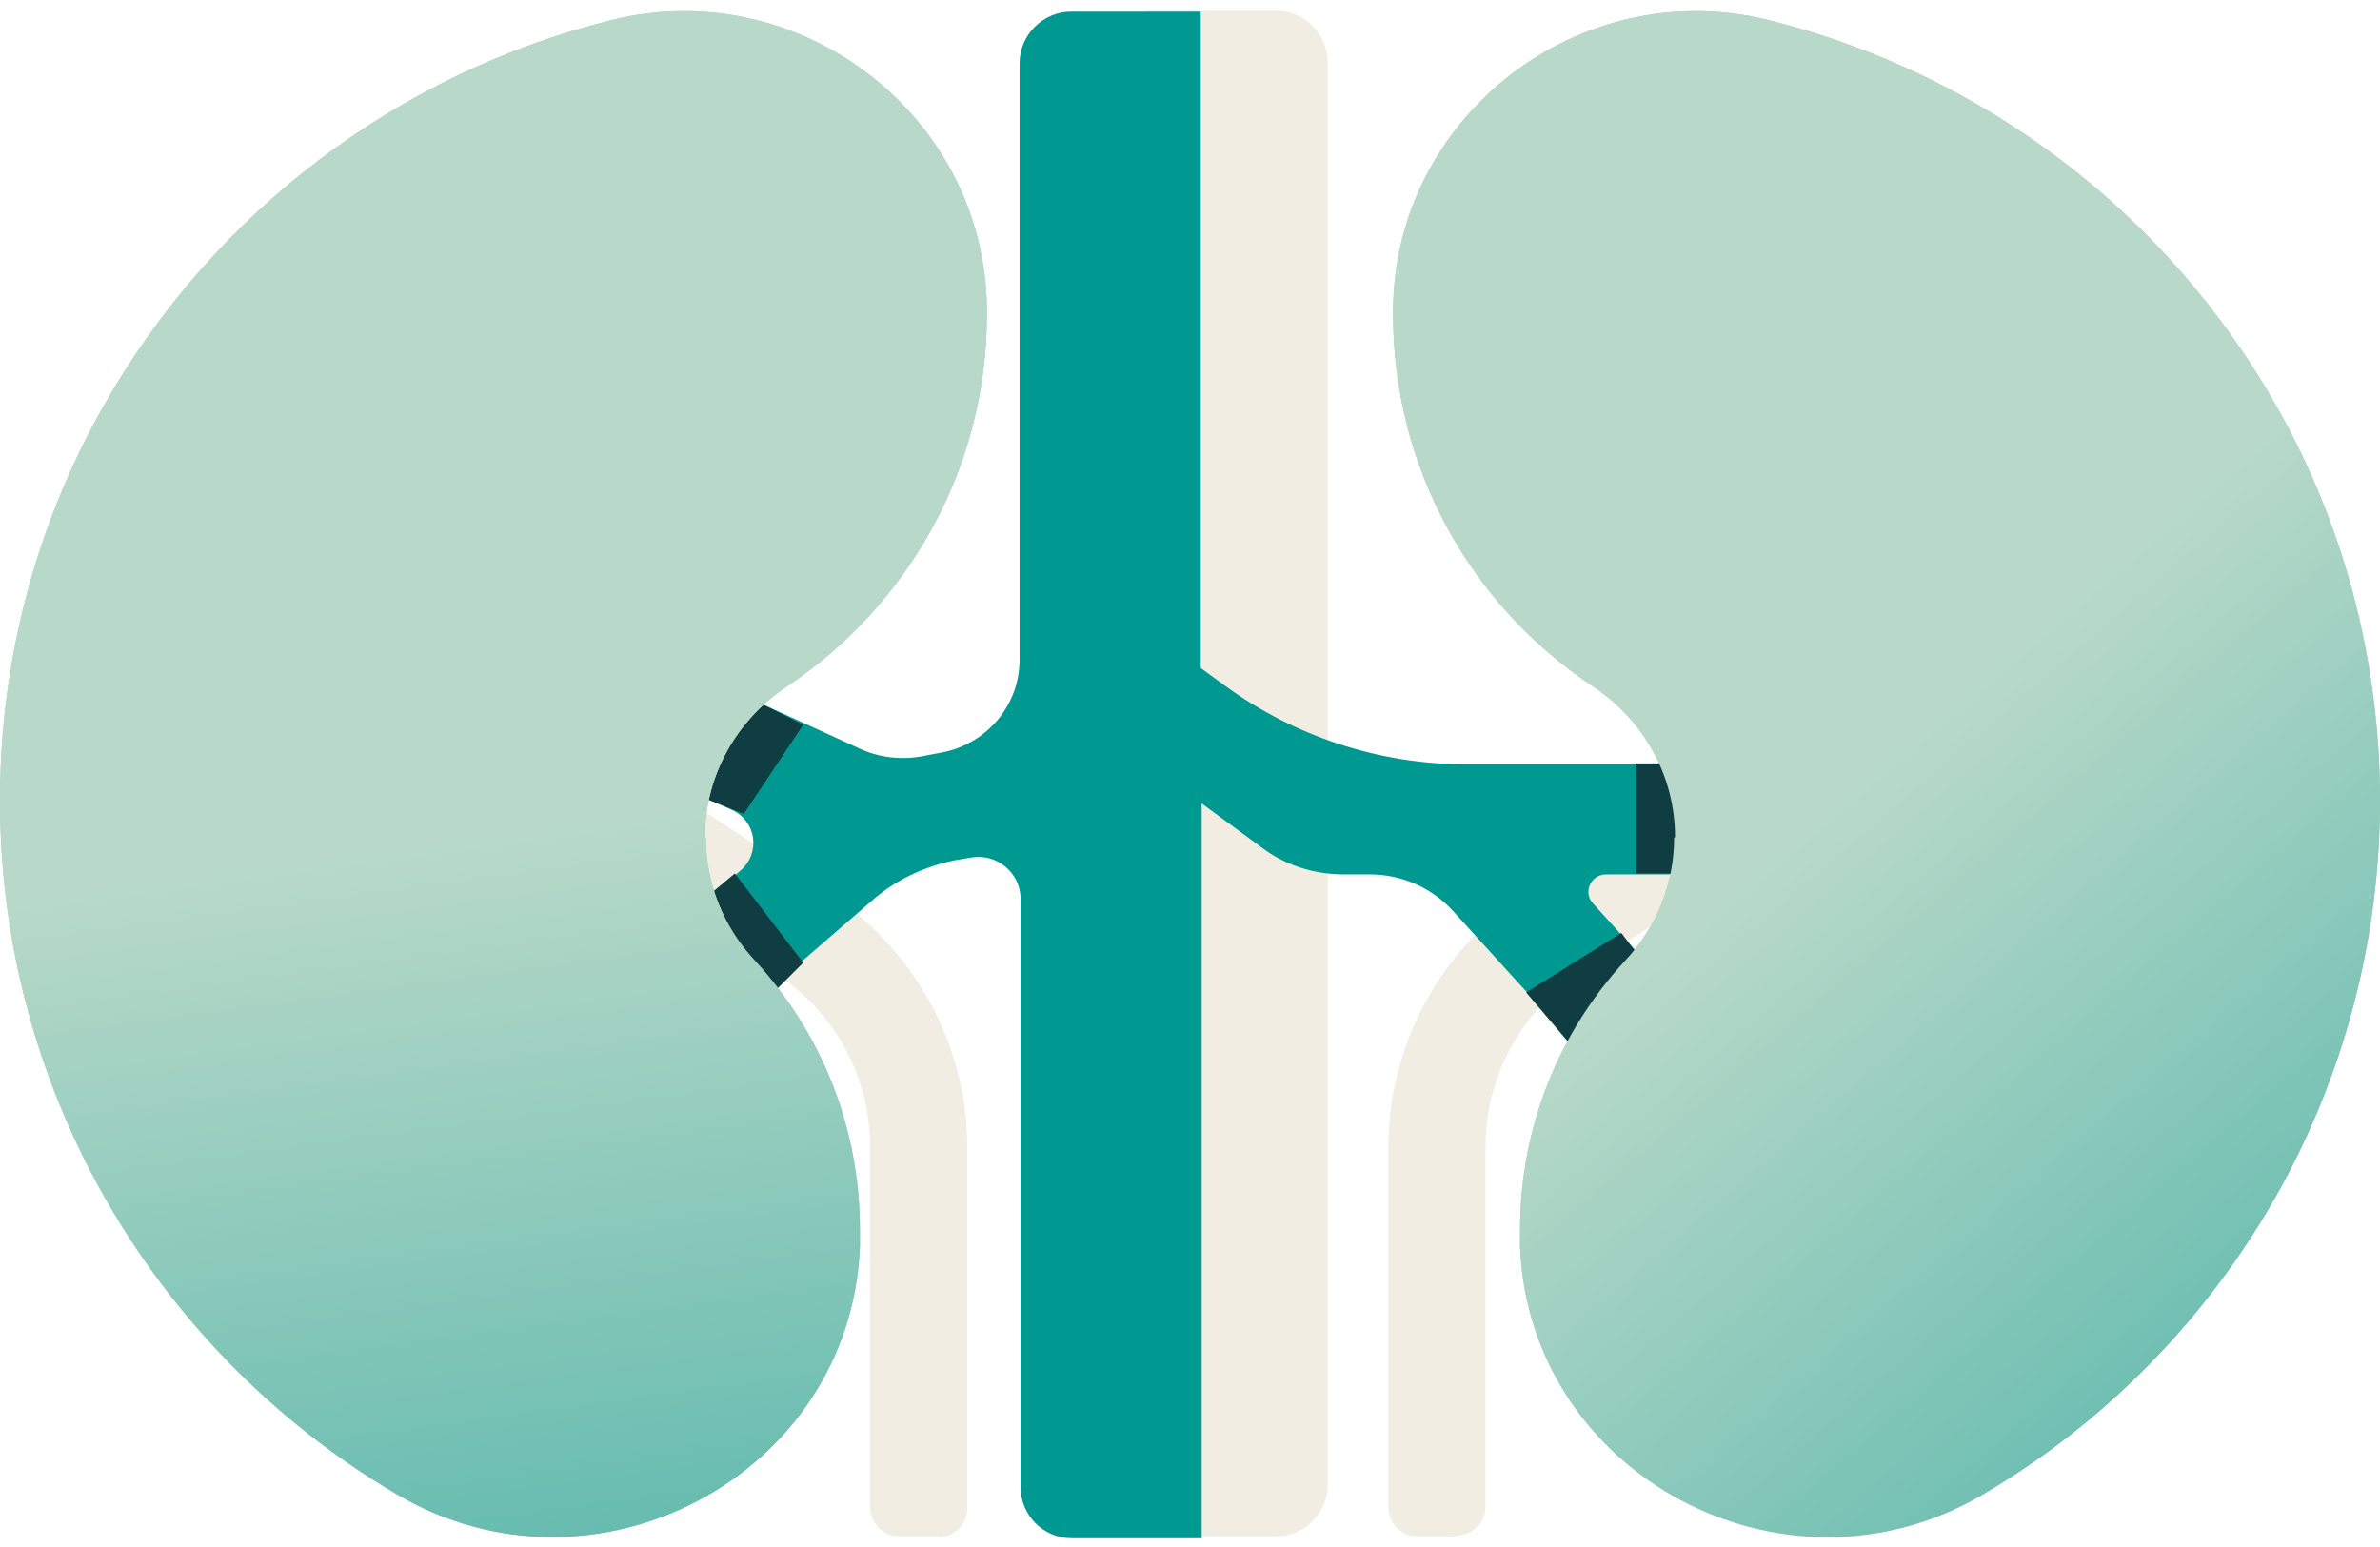 <svg width="80" height="52" viewBox="0 0 80 52" fill="none" xmlns="http://www.w3.org/2000/svg">
<path d="M48.96 51.642H47.642C47.108 51.642 46.669 51.203 46.669 50.669V38.555C46.669 35.134 48.395 31.933 51.282 30.018L57.214 26.127L59.003 28.826L53.071 32.717C51.126 34.004 49.933 36.201 49.933 38.523V50.638C49.933 51.171 49.494 51.611 48.96 51.611" fill="#F1EDE2"/>
<path d="M31.542 51.642H30.224C29.69 51.642 29.251 51.203 29.251 50.669V38.555C29.251 36.201 28.058 34.035 26.112 32.748L20.181 28.857L21.97 26.158L27.901 30.049C30.757 31.933 32.515 35.134 32.515 38.586V50.7C32.515 51.234 32.075 51.673 31.542 51.673" fill="#F1EDE2"/>
<path d="M42.903 51.642H38.54V0.36H42.903C43.844 0.36 44.629 1.144 44.629 2.086V49.916C44.629 50.858 43.844 51.642 42.903 51.642Z" fill="#F1EDE2"/>
<path d="M57.748 25.688H49.243C46.355 25.688 43.499 24.746 41.177 23.051L40.361 22.455V0.392H35.998C35.057 0.392 34.272 1.176 34.272 2.118V22.172C34.272 23.679 33.205 24.966 31.73 25.279L31.071 25.405C30.318 25.562 29.502 25.468 28.811 25.123L23.727 22.8L22.221 26.127L24.606 27.225C25.422 27.602 25.579 28.669 24.888 29.265L21.781 31.964L24.166 34.726L29.314 30.27C30.098 29.579 31.04 29.14 32.075 28.92L32.64 28.826C33.488 28.669 34.304 29.328 34.304 30.207V49.979C34.304 50.921 35.057 51.705 36.03 51.705H40.392V27.006L42.401 28.481C43.185 29.077 44.158 29.391 45.163 29.391H46.041C47.108 29.391 48.113 29.83 48.835 30.615L53.574 35.825L56.273 33.377L53.542 30.364C53.197 29.987 53.48 29.391 53.982 29.391H57.842V25.75L57.748 25.688Z" fill="#009991"/>
<path d="M27 24.36L25 27.36L22.5 26.36L25 23.36L27 24.36Z" fill="#0F3D42"/>
<path d="M27 32.36L24.7 29.36L23.5 30.36L25.5 33.86L27 32.36Z" fill="#0F3D42"/>
<path d="M23.727 28.166C23.727 29.704 24.323 31.179 25.39 32.309C27.587 34.694 28.905 37.864 28.905 41.347V41.912C28.591 49.602 19.992 54.152 13.338 50.229C8.694 47.499 4.927 43.388 2.605 38.492C0.942 34.977 0 31.053 0 26.911C0 22.109 1.255 17.59 3.452 13.698C7.156 7.138 13.37 2.462 20.557 0.673C26.896 -0.896 33.142 3.906 33.173 10.434V10.559C33.173 15.769 30.506 20.351 26.488 23.05C24.762 24.18 23.695 26.063 23.695 28.135" fill="#ABC9BA"/>
<path d="M56.273 28.166C56.273 29.704 55.677 31.179 54.609 32.309C52.413 34.694 51.094 37.864 51.094 41.347V41.912C51.408 49.602 60.008 54.152 66.661 50.229C71.306 47.499 75.072 43.388 77.395 38.492C79.058 34.977 80 31.053 80 26.911C80 22.109 78.744 17.59 76.547 13.698C72.844 7.138 66.63 2.462 59.443 0.673C53.103 -0.896 46.858 3.906 46.826 10.434V10.559C46.826 15.769 49.462 20.351 53.511 23.05C55.237 24.18 56.304 26.063 56.304 28.135" fill="#ABC9BA"/>
<path d="M23.727 28.166C23.727 29.704 24.323 31.179 25.39 32.309C27.587 34.694 28.905 37.864 28.905 41.347V41.912C28.591 49.602 19.992 54.152 13.338 50.229C8.694 47.499 4.927 43.388 2.605 38.492C0.942 34.977 0 31.053 0 26.911C0 22.109 1.255 17.59 3.452 13.698C7.156 7.138 13.37 2.462 20.557 0.673C26.896 -0.896 33.142 3.906 33.173 10.434V10.559C33.173 15.769 30.506 20.351 26.488 23.05C24.762 24.18 23.695 26.063 23.695 28.135" fill="url(#paint0_linear_9939_2778)"/>
<path d="M54.5 31.36L51.3 33.36L53 35.36L56 33.36L54.5 31.36Z" fill="#0F3D42"/>
<path d="M55 29.36V25.66H57.5V29.36H55Z" fill="#0F3D42"/>
<path d="M56.273 28.166C56.273 29.704 55.677 31.179 54.609 32.309C52.413 34.694 51.094 37.864 51.094 41.347V41.912C51.408 49.602 60.008 54.152 66.661 50.229C71.306 47.499 75.072 43.388 77.395 38.492C79.058 34.977 80 31.053 80 26.911C80 22.109 78.744 17.59 76.547 13.698C72.844 7.138 66.63 2.462 59.443 0.673C53.103 -0.896 46.858 3.906 46.826 10.434V10.559C46.826 15.769 49.462 20.351 53.511 23.05C55.237 24.18 56.304 26.063 56.304 28.135" fill="url(#paint1_linear_9939_2778)"/>
<defs>
<linearGradient id="paint0_linear_9939_2778" x1="16.587" y1="0.374" x2="27.5" y2="80.86" gradientUnits="userSpaceOnUse">
<stop stop-color="#B8D9C9"/>
<stop offset="0.338" stop-color="#B8D9C9"/>
<stop offset="1" stop-color="#009890"/>
</linearGradient>
<linearGradient id="paint1_linear_9939_2778" x1="52.5" y1="0.36" x2="105.5" y2="61.86" gradientUnits="userSpaceOnUse">
<stop stop-color="#B8D9C9"/>
<stop offset="0.322" stop-color="#B8D9C9"/>
<stop offset="1" stop-color="#009890"/>
</linearGradient>
</defs>
</svg>
